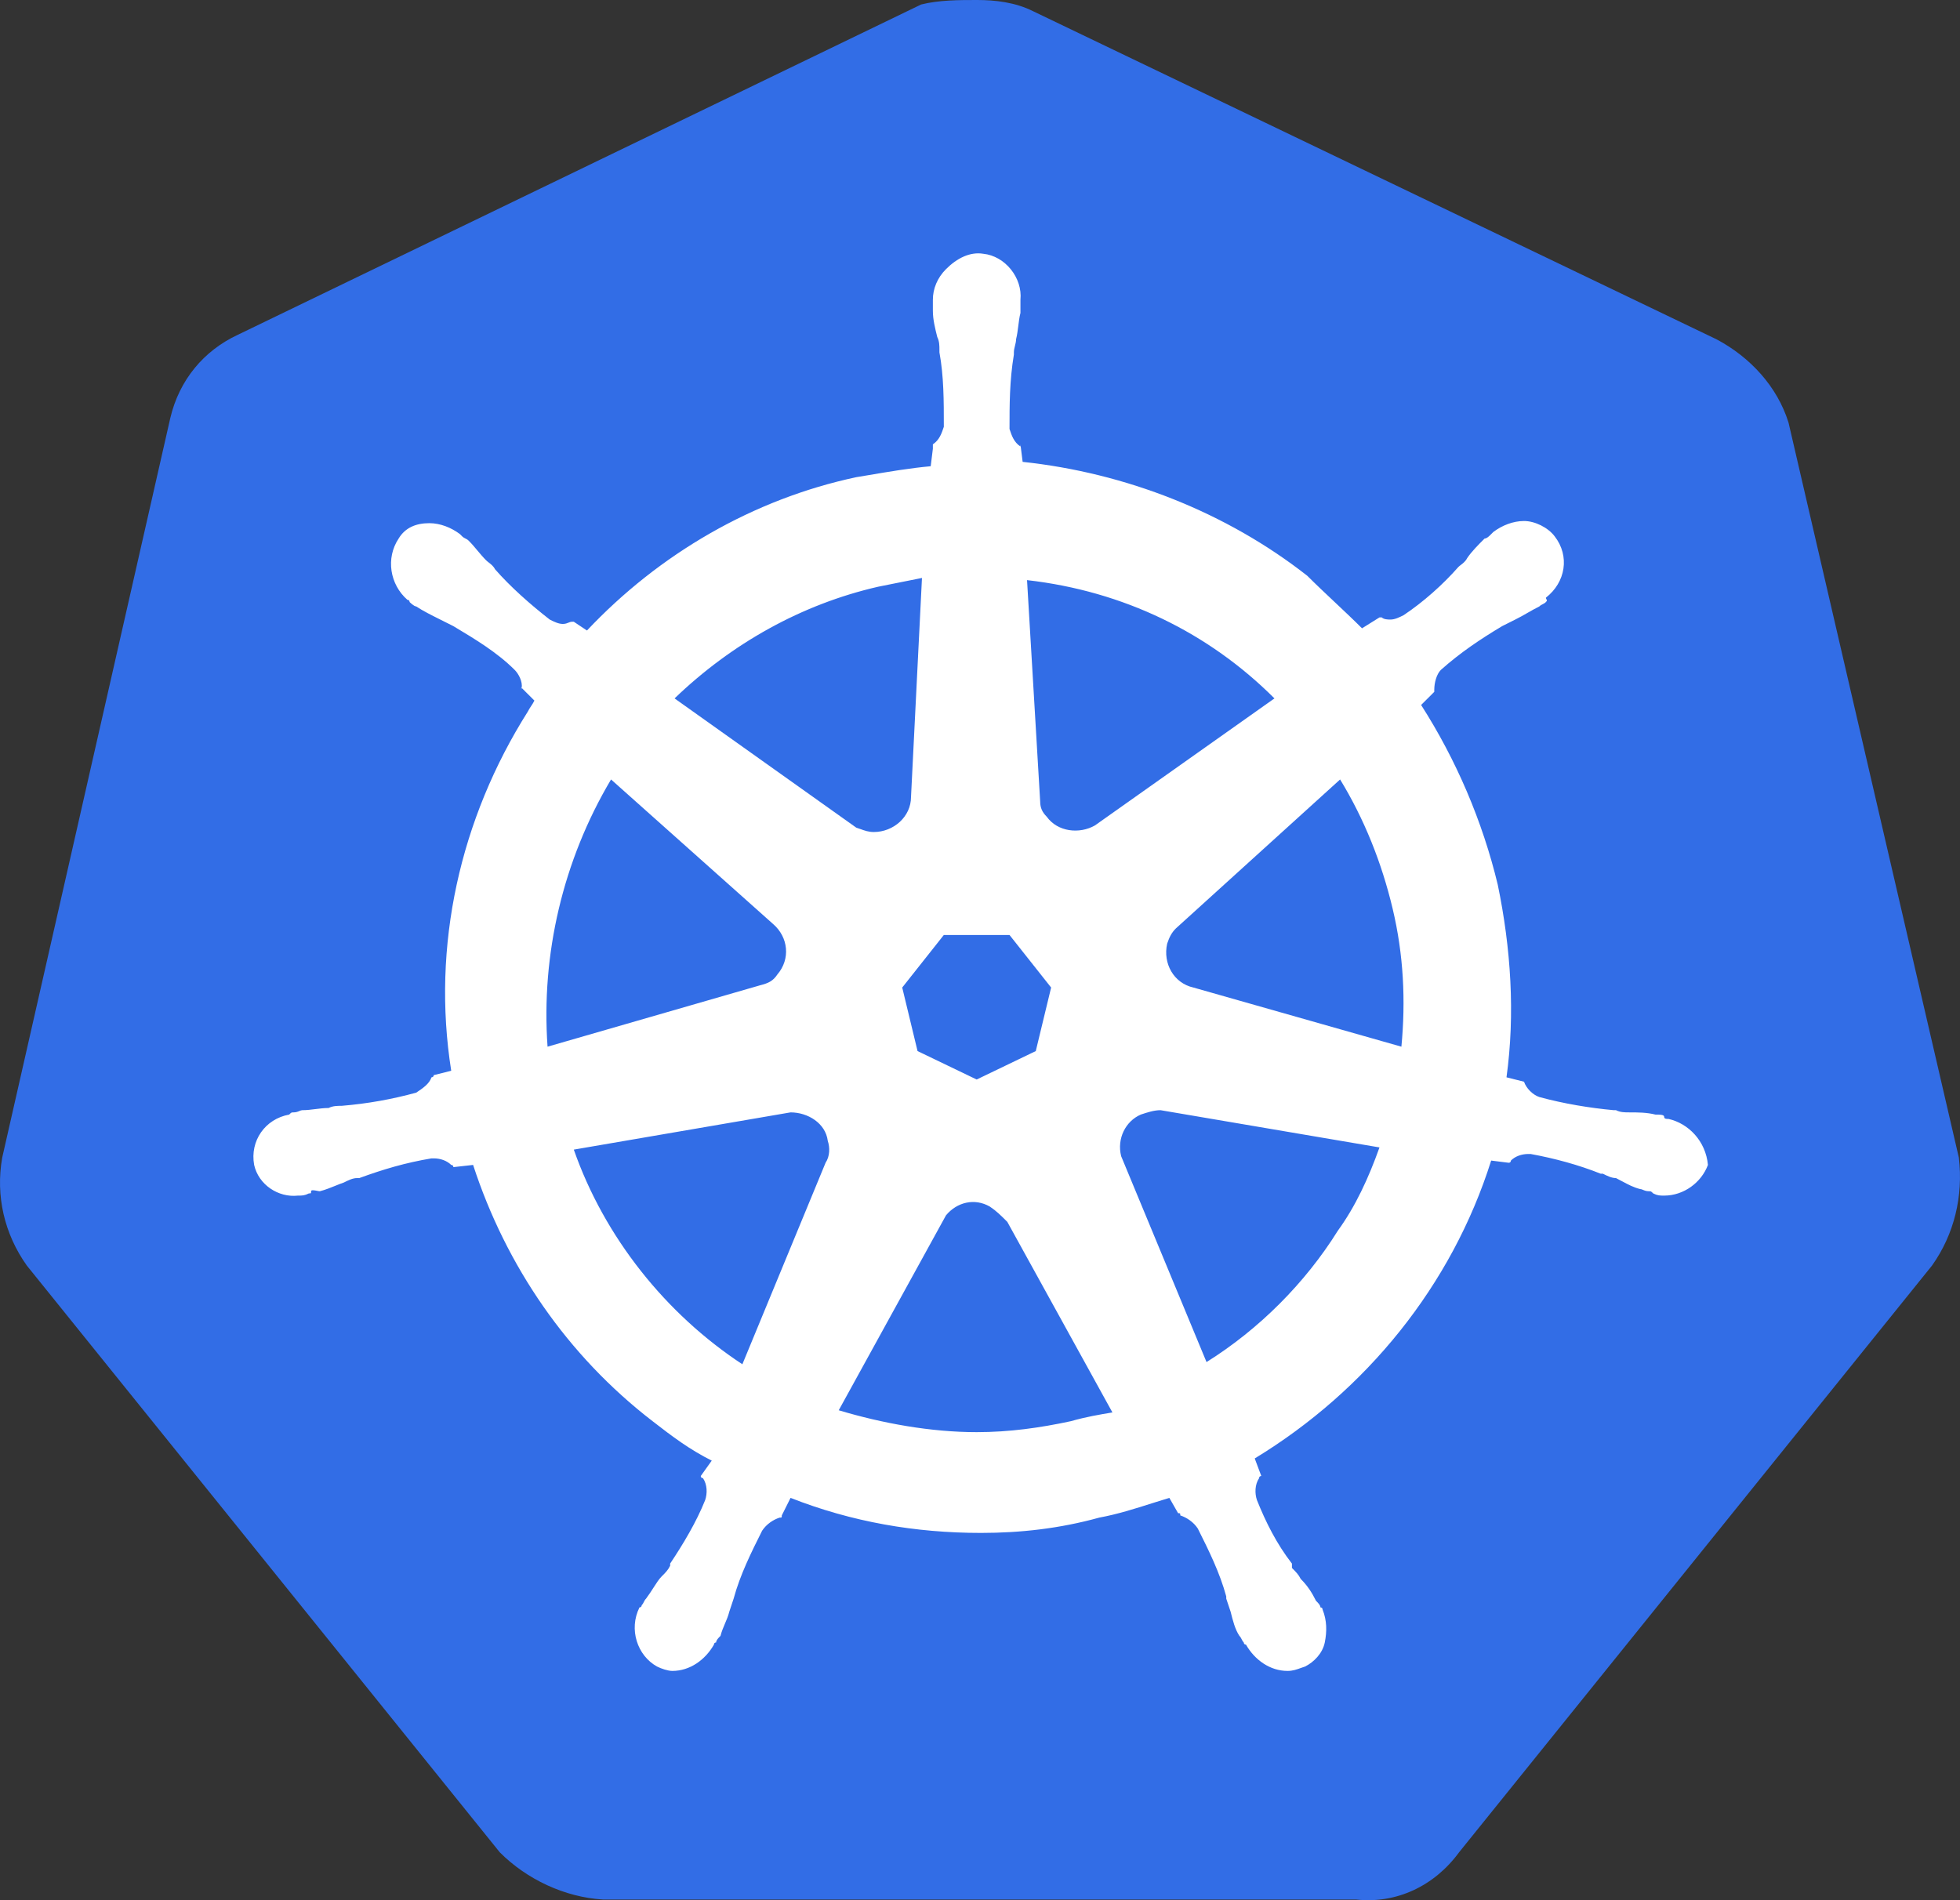 <svg width="66" height="64" viewBox="0 0 66 64" fill="none" xmlns="http://www.w3.org/2000/svg">
<rect x="0" y="0" width="66" height="64" fill="#333333" stroke="none"/>
<path d="M60.226 14.234C59.849 13.023 58.943 12.038 57.811 11.433L34.791 0.379C34.188 0.076 33.508 0 32.905 0C32.301 0 31.622 0 31.018 0.151L7.998 11.281C6.866 11.811 6.036 12.795 5.734 14.082L0.074 38.992C-0.153 40.279 0.149 41.566 0.904 42.626L16.829 62.387C17.734 63.296 19.017 63.901 20.3 63.977H45.66C47.018 64.129 48.301 63.523 49.132 62.387L65.057 42.626C65.811 41.566 66.113 40.279 65.962 38.992L60.226 14.234Z" fill="#326DE6"/>
<path fill-rule="evenodd" clip-rule="evenodd" d="M56.185 37.687C56.111 37.687 56.038 37.687 56.038 37.613C56.038 37.54 55.89 37.54 55.743 37.54C55.448 37.466 55.153 37.466 54.858 37.466C54.711 37.466 54.563 37.466 54.416 37.392H54.342C53.531 37.318 52.646 37.171 51.835 36.949C51.614 36.876 51.393 36.654 51.319 36.433L50.729 36.285C51.024 34.146 50.877 31.933 50.434 29.794C49.919 27.654 49.034 25.589 47.854 23.744L48.297 23.302V23.228C48.297 23.007 48.37 22.712 48.518 22.564C49.181 21.974 49.845 21.531 50.582 21.089L51.024 20.867C51.172 20.794 51.301 20.72 51.43 20.646C51.559 20.572 51.688 20.498 51.835 20.425C51.872 20.388 51.909 20.369 51.946 20.351C51.983 20.332 52.02 20.314 52.056 20.277C52.102 20.232 52.091 20.214 52.077 20.19C52.067 20.175 52.056 20.158 52.056 20.13C52.72 19.613 52.867 18.728 52.351 18.064C52.13 17.769 51.688 17.548 51.319 17.548C50.951 17.548 50.582 17.695 50.287 17.916L50.213 17.99C50.14 18.064 50.066 18.138 49.992 18.138L49.992 18.138C49.771 18.359 49.55 18.58 49.402 18.802C49.351 18.904 49.264 18.972 49.191 19.028C49.159 19.052 49.13 19.074 49.108 19.097C48.591 19.687 47.928 20.277 47.264 20.72C47.117 20.794 46.969 20.867 46.822 20.867C46.748 20.867 46.601 20.867 46.527 20.794H46.453L45.864 21.162C45.569 20.867 45.255 20.572 44.942 20.277C44.629 19.982 44.315 19.687 44.02 19.392C41.292 17.253 37.901 15.925 34.436 15.556L34.362 14.966V15.039C34.141 14.892 34.067 14.671 33.994 14.449C33.994 13.638 33.994 12.826 34.141 11.941V11.867C34.141 11.793 34.16 11.72 34.178 11.646L34.178 11.646C34.196 11.572 34.215 11.498 34.215 11.425C34.252 11.277 34.27 11.13 34.289 10.982L34.289 10.982C34.307 10.834 34.325 10.687 34.362 10.539V10.097C34.436 9.359 33.846 8.621 33.109 8.547C32.667 8.474 32.224 8.695 31.856 9.064C31.561 9.359 31.413 9.728 31.413 10.097V10.466C31.413 10.761 31.487 11.056 31.561 11.351C31.634 11.498 31.634 11.646 31.634 11.793V11.867C31.782 12.679 31.782 13.49 31.782 14.375C31.708 14.597 31.634 14.818 31.413 14.966V15.113L31.34 15.703C30.646 15.766 29.952 15.883 29.212 16.009L29.211 16.009C29.086 16.03 28.96 16.051 28.833 16.072C25.368 16.81 22.198 18.654 19.765 21.236L19.322 20.941H19.248C19.218 20.941 19.188 20.954 19.152 20.968C19.101 20.989 19.04 21.015 18.954 21.015C18.806 21.015 18.659 20.941 18.511 20.867C17.848 20.351 17.184 19.761 16.668 19.171C16.617 19.068 16.529 19.001 16.456 18.945L16.456 18.945L16.456 18.945L16.456 18.945L16.456 18.944C16.425 18.92 16.395 18.898 16.373 18.875C16.263 18.765 16.171 18.654 16.078 18.544L16.078 18.544L16.078 18.544C15.986 18.433 15.894 18.322 15.783 18.212C15.747 18.175 15.71 18.156 15.673 18.138C15.636 18.119 15.599 18.101 15.562 18.064L15.489 17.99C15.194 17.769 14.825 17.621 14.456 17.621C14.014 17.621 13.645 17.769 13.424 18.138C12.982 18.802 13.129 19.687 13.719 20.203C13.793 20.203 13.793 20.277 13.793 20.277C13.793 20.277 13.94 20.425 14.014 20.425C14.235 20.572 14.53 20.72 14.825 20.867L15.267 21.089L15.267 21.089C16.005 21.531 16.742 21.974 17.332 22.564C17.466 22.699 17.601 22.956 17.567 23.169L17.553 23.154V23.228C17.559 23.209 17.564 23.189 17.567 23.169L17.995 23.597C17.958 23.671 17.922 23.726 17.885 23.781C17.848 23.837 17.811 23.892 17.774 23.966C15.489 27.581 14.53 31.859 15.194 36.064L14.604 36.212C14.604 36.285 14.53 36.285 14.53 36.285C14.456 36.507 14.235 36.654 14.014 36.802C13.203 37.023 12.392 37.171 11.507 37.245C11.36 37.245 11.212 37.245 11.065 37.318C10.918 37.318 10.77 37.337 10.623 37.355C10.475 37.374 10.328 37.392 10.18 37.392C10.15 37.392 10.119 37.405 10.083 37.419C10.033 37.441 9.972 37.466 9.885 37.466C9.812 37.466 9.812 37.466 9.738 37.54C8.927 37.687 8.411 38.425 8.558 39.236C8.706 39.9 9.369 40.343 10.033 40.269C10.18 40.269 10.254 40.269 10.402 40.195C10.438 40.195 10.457 40.195 10.466 40.186C10.475 40.177 10.475 40.158 10.475 40.122C10.475 40.07 10.583 40.09 10.673 40.107H10.673L10.673 40.107C10.712 40.115 10.748 40.122 10.77 40.122C10.955 40.075 11.14 40 11.307 39.932L11.307 39.932C11.406 39.892 11.499 39.854 11.581 39.827C11.729 39.753 11.876 39.679 12.023 39.679H12.097C12.908 39.384 13.645 39.163 14.53 39.015H14.604C14.825 39.015 15.046 39.089 15.194 39.236C15.267 39.236 15.267 39.31 15.267 39.31L15.931 39.236C17.037 42.63 19.101 45.654 21.976 47.868C22.64 48.384 23.23 48.827 23.967 49.195L23.598 49.712C23.598 49.786 23.672 49.786 23.672 49.786C23.82 50.007 23.82 50.302 23.746 50.523C23.451 51.261 23.009 51.999 22.566 52.663V52.736C22.492 52.884 22.419 52.958 22.271 53.105C22.189 53.188 22.106 53.318 22.01 53.467C21.935 53.584 21.852 53.714 21.755 53.843C21.718 53.88 21.7 53.917 21.681 53.954C21.663 53.991 21.645 54.028 21.608 54.064C21.608 54.064 21.608 54.138 21.534 54.138C21.165 54.876 21.46 55.761 22.124 56.13C22.271 56.204 22.492 56.278 22.64 56.278C23.23 56.278 23.746 55.909 24.041 55.392C24.041 55.392 24.041 55.319 24.114 55.319C24.114 55.245 24.188 55.171 24.262 55.097C24.299 54.95 24.354 54.821 24.409 54.691C24.465 54.562 24.52 54.433 24.557 54.286L24.704 53.843C24.925 53.032 25.294 52.294 25.663 51.556C25.81 51.335 26.031 51.187 26.253 51.114C26.326 51.114 26.326 51.114 26.326 51.04L26.621 50.45C28.685 51.261 30.823 51.63 33.035 51.63C34.362 51.63 35.689 51.482 37.017 51.114C37.621 51.004 38.226 50.812 38.8 50.629C38.996 50.567 39.188 50.506 39.376 50.45L39.671 50.966C39.744 50.966 39.744 50.966 39.744 51.04C39.965 51.114 40.187 51.261 40.334 51.482C40.703 52.22 41.071 52.958 41.292 53.769V53.843L41.44 54.286C41.514 54.581 41.587 54.876 41.735 55.097C41.772 55.134 41.79 55.171 41.809 55.208C41.827 55.245 41.846 55.282 41.882 55.319C41.882 55.319 41.882 55.392 41.956 55.392C42.251 55.909 42.767 56.278 43.357 56.278C43.532 56.278 43.661 56.231 43.816 56.175C43.858 56.161 43.901 56.145 43.947 56.13C44.242 55.982 44.536 55.687 44.61 55.319C44.684 54.95 44.684 54.581 44.536 54.212C44.536 54.138 44.463 54.138 44.463 54.138C44.463 54.064 44.389 53.991 44.315 53.917C44.168 53.622 44.02 53.4 43.799 53.179C43.725 53.032 43.652 52.958 43.504 52.81V52.663C42.988 51.999 42.62 51.261 42.325 50.523C42.251 50.302 42.251 50.007 42.398 49.786C42.398 49.712 42.472 49.712 42.472 49.712L42.251 49.122C46.011 46.835 48.886 43.294 50.213 39.089L50.803 39.163C50.877 39.163 50.877 39.089 50.877 39.089C51.024 38.941 51.245 38.867 51.467 38.867H51.54C52.351 39.015 53.162 39.236 53.9 39.531H53.973C54.121 39.605 54.268 39.679 54.416 39.679C54.492 39.717 54.563 39.755 54.631 39.792L54.632 39.792L54.632 39.792C54.83 39.898 55.008 39.993 55.227 40.048C55.257 40.048 55.288 40.06 55.324 40.075C55.374 40.096 55.435 40.122 55.522 40.122C55.595 40.122 55.595 40.122 55.669 40.195C55.816 40.269 55.89 40.269 56.038 40.269C56.701 40.269 57.291 39.827 57.512 39.236C57.438 38.425 56.849 37.835 56.185 37.687ZM34.878 35.401L32.888 36.359L30.897 35.401L30.381 33.261L31.782 31.491H33.994L35.395 33.261L34.878 35.401ZM47.19 35.253C47.338 33.703 47.264 32.154 46.895 30.605C46.527 29.056 45.937 27.58 45.126 26.253L39.597 31.269C39.449 31.416 39.376 31.564 39.302 31.785C39.154 32.449 39.523 33.113 40.186 33.261L47.19 35.253ZM42.915 23.523L36.869 27.802C36.353 28.097 35.616 28.023 35.247 27.507C35.1 27.359 35.026 27.212 35.026 26.99L34.584 19.539C37.828 19.908 40.703 21.31 42.915 23.523ZM31.046 19.466L29.572 19.761C26.991 20.351 24.632 21.679 22.715 23.523L28.834 27.876C28.881 27.891 28.923 27.906 28.964 27.921L28.965 27.921C29.12 27.977 29.249 28.023 29.424 28.023C30.088 28.023 30.677 27.507 30.677 26.843L31.046 19.466ZM20.576 26.253L26.032 31.121C26.548 31.564 26.622 32.302 26.179 32.818C26.032 33.039 25.884 33.113 25.59 33.187L18.438 35.253C18.217 32.154 18.954 28.982 20.576 26.253ZM26.62 37.466L19.322 38.72C20.354 41.671 22.418 44.253 24.998 45.95L27.8 39.163C27.948 38.941 27.948 38.646 27.874 38.425C27.8 37.835 27.21 37.466 26.62 37.466ZM36.058 47.867C35.026 48.089 33.994 48.236 32.888 48.236C31.34 48.236 29.718 47.941 28.243 47.499L31.855 40.933C32.224 40.49 32.814 40.343 33.33 40.638C33.551 40.785 33.699 40.933 33.92 41.154L33.92 41.154L37.459 47.572C37.016 47.646 36.574 47.72 36.058 47.867ZM40.628 45.876C42.397 44.769 43.946 43.22 45.051 41.449C45.641 40.638 46.084 39.679 46.452 38.646L39.08 37.392C38.858 37.392 38.637 37.466 38.416 37.539C37.9 37.761 37.605 38.351 37.753 38.941L40.628 45.876Z" fill="white"/>
</svg>
